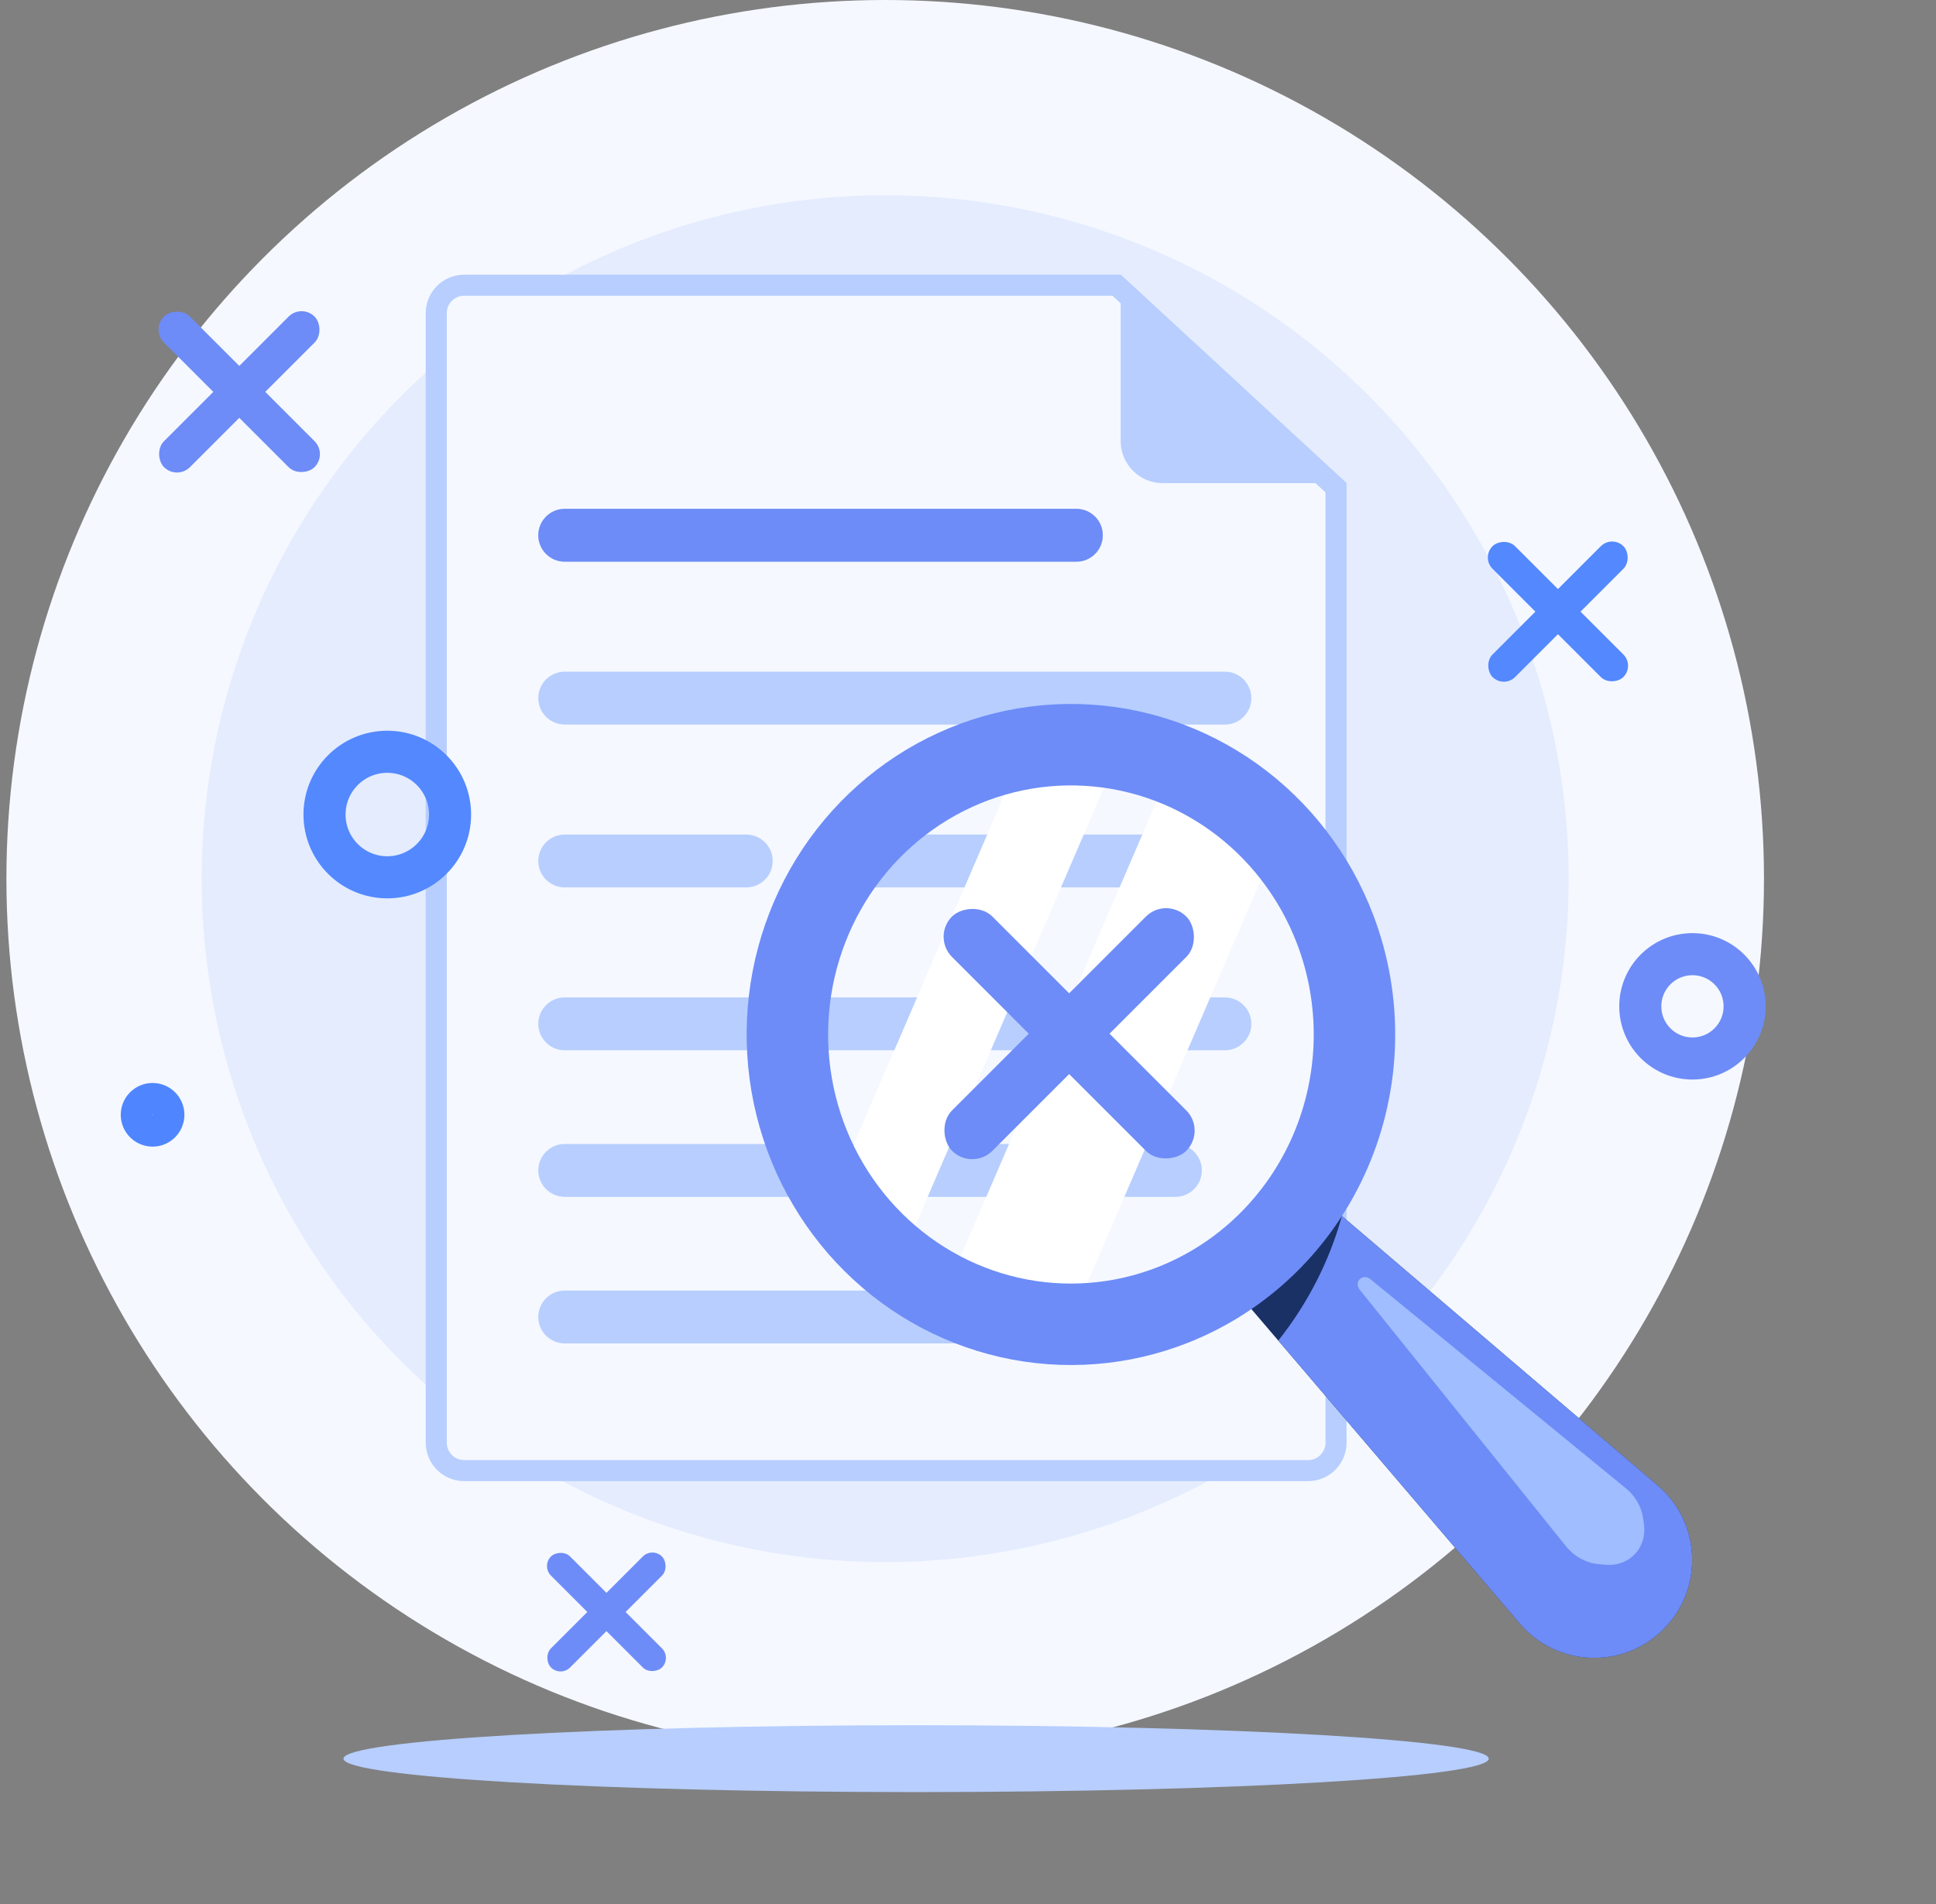 <svg width="184" height="181" viewBox="0 0 184 181" fill="none" xmlns="http://www.w3.org/2000/svg">
<rect x="0" y="0" width="184" height="181" fill="#808080" stroke="none"/>
<g id="Search">
<g id="Group 367">
<circle id="Ellipse 25" cx="84.13" cy="83.521" r="83.521" fill="#F5F8FF"/>
<circle id="Ellipse 26" cx="84.129" cy="83.521" r="64.96" fill="#E4ECFE"/>
</g>
<g id="Group 385">
<g id="Group 384">
<path id="Rectangle 55" d="M124.322 139.786H44.116C42.65 139.786 41.461 138.598 41.461 137.131V29.765C41.461 28.299 42.65 27.11 44.116 27.11H106.12L126.977 46.363V137.131C126.977 138.598 125.788 139.786 124.322 139.786Z" fill="#F5F8FF" stroke="#B7CEFF" stroke-width="2"/>
<path id="Vector 31 (Stroke)" fill-rule="evenodd" clip-rule="evenodd" d="M51.16 50.879C51.16 49.492 52.284 48.367 53.671 48.367H102.3C103.687 48.367 104.812 49.492 104.812 50.879C104.812 52.266 103.687 53.39 102.3 53.39H53.671C52.284 53.39 51.16 52.266 51.16 50.879ZM51.16 66.359C51.16 64.972 52.284 63.848 53.671 63.848H116.419C117.806 63.848 118.93 64.972 118.93 66.359C118.93 67.746 117.806 68.871 116.419 68.871H53.671C52.284 68.871 51.16 67.746 51.16 66.359ZM51.16 81.84C51.16 80.453 52.284 79.328 53.671 79.328H70.927C72.314 79.328 73.438 80.453 73.438 81.84C73.438 83.227 72.314 84.351 70.927 84.351H53.671C52.284 84.351 51.16 83.227 51.16 81.84ZM79.396 81.84C79.396 80.453 80.52 79.328 81.907 79.328H116.419C117.806 79.328 118.93 80.453 118.93 81.84C118.93 83.227 117.806 84.351 116.419 84.351H81.907C80.52 84.351 79.396 83.227 79.396 81.84ZM51.16 97.32C51.16 95.933 52.284 94.809 53.671 94.809H99.163C100.55 94.809 101.674 95.933 101.674 97.32C101.674 98.707 100.55 99.832 99.163 99.832H53.671C52.284 99.832 51.16 98.707 51.16 97.32ZM107.632 97.32C107.632 95.933 108.757 94.809 110.144 94.809H116.419C117.806 94.809 118.93 95.933 118.93 97.32C118.93 98.707 117.806 99.832 116.419 99.832H110.144C108.757 99.832 107.632 98.707 107.632 97.32ZM51.16 111.253C51.16 109.865 52.284 108.741 53.671 108.741H111.712C113.1 108.741 114.224 109.865 114.224 111.253C114.224 112.64 113.1 113.764 111.712 113.764H53.671C52.284 113.764 51.16 112.64 51.16 111.253ZM51.16 125.185C51.16 123.798 52.284 122.673 53.671 122.673H96.026C97.413 122.673 98.537 123.798 98.537 125.185C98.537 126.572 97.413 127.696 96.026 127.696H53.671C52.284 127.696 51.16 126.572 51.16 125.185Z" fill="#B7CEFF"/>
<path id="Vector 31 (Stroke)_2" d="M51.16 50.879C51.16 49.492 52.284 48.367 53.671 48.367H102.3C103.687 48.367 104.812 49.492 104.812 50.879C104.812 52.266 103.687 53.39 102.3 53.39H53.671C52.284 53.39 51.16 52.266 51.16 50.879Z" fill="#6D8CF7"/>
</g>
<path id="Rectangle 56" d="M106.511 26.11L127.977 45.925H110.511C108.302 45.925 106.511 44.134 106.511 41.925V26.11Z" fill="#B7CEFF"/>
</g>
<g id="Group 373">
<rect id="Rectangle 22" width="20.241" height="3.49" rx="1.745" transform="matrix(-0.707 0.707 0.707 0.707 28.664 28.859)" fill="#6D8CF7"/>
<rect id="Rectangle 22_2" width="20.241" height="3.49" rx="1.745" transform="matrix(0.707 0.707 0.707 -0.707 14.351 31.326)" fill="#6D8CF7"/>
</g>
<circle id="Ellipse 39" cx="36.808" cy="77.425" r="5.966" stroke="#5388FE" stroke-width="4"/>
<circle id="Ellipse 40" cx="160.853" cy="95.656" r="4.958" stroke="#6D8CF7" stroke-width="4"/>
<circle id="Ellipse 41" cx="14.502" cy="105.966" r="1.525" stroke="#4F86FF" stroke-width="3"/>
<g id="Shadow">
<path id="Vector" d="M87.068 170.345C117.125 170.345 141.491 168.923 141.491 167.168C141.491 165.413 117.125 163.99 87.068 163.99C57.011 163.99 32.645 165.413 32.645 167.168C32.645 168.923 57.011 170.345 87.068 170.345Z" fill="#B7CEFF"/>
</g>
<g id="Group 368">
<path id="Rectangle 47" d="M115.685 120.627L123.863 112.449L157.56 141.21C161.687 144.733 161.935 151.026 158.098 154.862C154.262 158.699 147.969 158.451 144.446 154.324L115.685 120.627Z" fill="#1A3166"/>
<path id="Subtract" d="M121.491 127.429L144.446 154.324C147.969 158.451 154.262 158.699 158.098 154.862C161.935 151.026 161.687 144.733 157.56 141.21L127.537 115.586C126.329 119.941 124.25 123.951 121.491 127.429Z" fill="#6D8CF7"/>
<g id="Group 364">
<path id="Vector_2" d="M106.348 71.556L85.212 120.627C84.886 120.375 84.564 120.115 84.247 119.851C82.204 118.123 80.425 116.093 78.969 113.829L97.225 71.442C100.25 70.944 103.336 70.983 106.348 71.556Z" fill="white"/>
<path id="Vector_3" d="M121.373 80.07L101.501 126.206C97.373 126.21 93.3 125.244 89.596 123.382L111.295 73.001C115.139 74.538 118.587 76.956 121.373 80.07Z" fill="white"/>
</g>
<path id="Vector (Stroke)" fill-rule="evenodd" clip-rule="evenodd" d="M89.42 78.339C85.572 80.844 82.524 84.467 80.674 88.762C78.824 93.057 78.259 97.822 79.056 102.451C79.853 107.08 81.973 111.352 85.136 114.731C88.297 118.109 92.357 120.443 96.797 121.45C101.236 122.458 105.868 122.098 110.111 120.413L110.112 120.413C112.93 119.294 115.511 117.616 117.704 115.471C119.898 113.326 121.662 110.755 122.89 107.904C124.118 105.052 124.786 101.978 124.853 98.857C124.921 95.737 124.386 92.635 123.281 89.73L123.281 89.73C121.618 85.354 118.728 81.595 114.99 78.918C111.253 76.242 106.833 74.764 102.289 74.662C97.745 74.559 93.267 75.835 89.42 78.339ZM73.563 85.699C76.009 80.021 80.053 75.198 85.197 71.85C90.341 68.502 96.351 66.783 102.464 66.921C108.577 67.059 114.505 69.047 119.498 72.623C124.49 76.198 128.321 81.197 130.518 86.979C131.978 90.818 132.683 94.911 132.594 99.024C132.506 103.138 131.625 107.196 130.001 110.967C128.376 114.738 126.039 118.15 123.118 121.007C120.196 123.863 116.749 126.108 112.969 127.609C107.276 129.87 101.05 130.355 95.083 129.001C89.117 127.647 83.69 124.517 79.483 120.021C75.276 115.527 72.477 109.868 71.426 103.765C70.375 97.662 71.118 91.376 73.563 85.699Z" fill="#6D8CF7"/>
<path id="Vector 27" d="M154.537 141.479L130.26 121.599C129.507 120.983 128.63 121.849 129.24 122.607L148.844 146.99C149.6 147.931 150.693 148.543 151.83 148.662L152.504 148.732C154.828 148.975 156.577 147.138 156.234 144.813L156.155 144.272C155.998 143.206 155.412 142.196 154.537 141.479Z" fill="#9FBDFF"/>
<g id="Group 26">
<rect id="Rectangle 22_3" width="31.495" height="5.43" rx="2.715" transform="matrix(-0.707 0.707 0.707 0.707 110.83 85.202)" fill="#6D8CF7"/>
<rect id="Rectangle 22_4" width="31.495" height="5.43" rx="2.715" transform="matrix(0.707 0.707 0.707 -0.707 88.559 89.041)" fill="#6D8CF7"/>
</g>
</g>
<g id="Group 366">
<rect id="Rectangle 22_5" width="17.59" height="3.033" rx="1.516" transform="matrix(-0.707 0.707 0.707 0.707 153.218 50.846)" fill="#5388FE"/>
<rect id="Rectangle 22_6" width="17.59" height="3.033" rx="1.516" transform="matrix(0.707 0.707 0.707 -0.707 140.779 52.991)" fill="#5388FE"/>
</g>
<g id="Group 386">
<rect id="Rectangle 22_7" width="14.919" height="2.572" rx="1.286" transform="matrix(-0.707 0.707 0.707 0.707 62.004 147.042)" fill="#6D8CF7"/>
<rect id="Rectangle 22_8" width="14.919" height="2.572" rx="1.286" transform="matrix(0.707 0.707 0.707 -0.707 51.455 148.86)" fill="#6D8CF7"/>
</g>
</g>
</svg>
